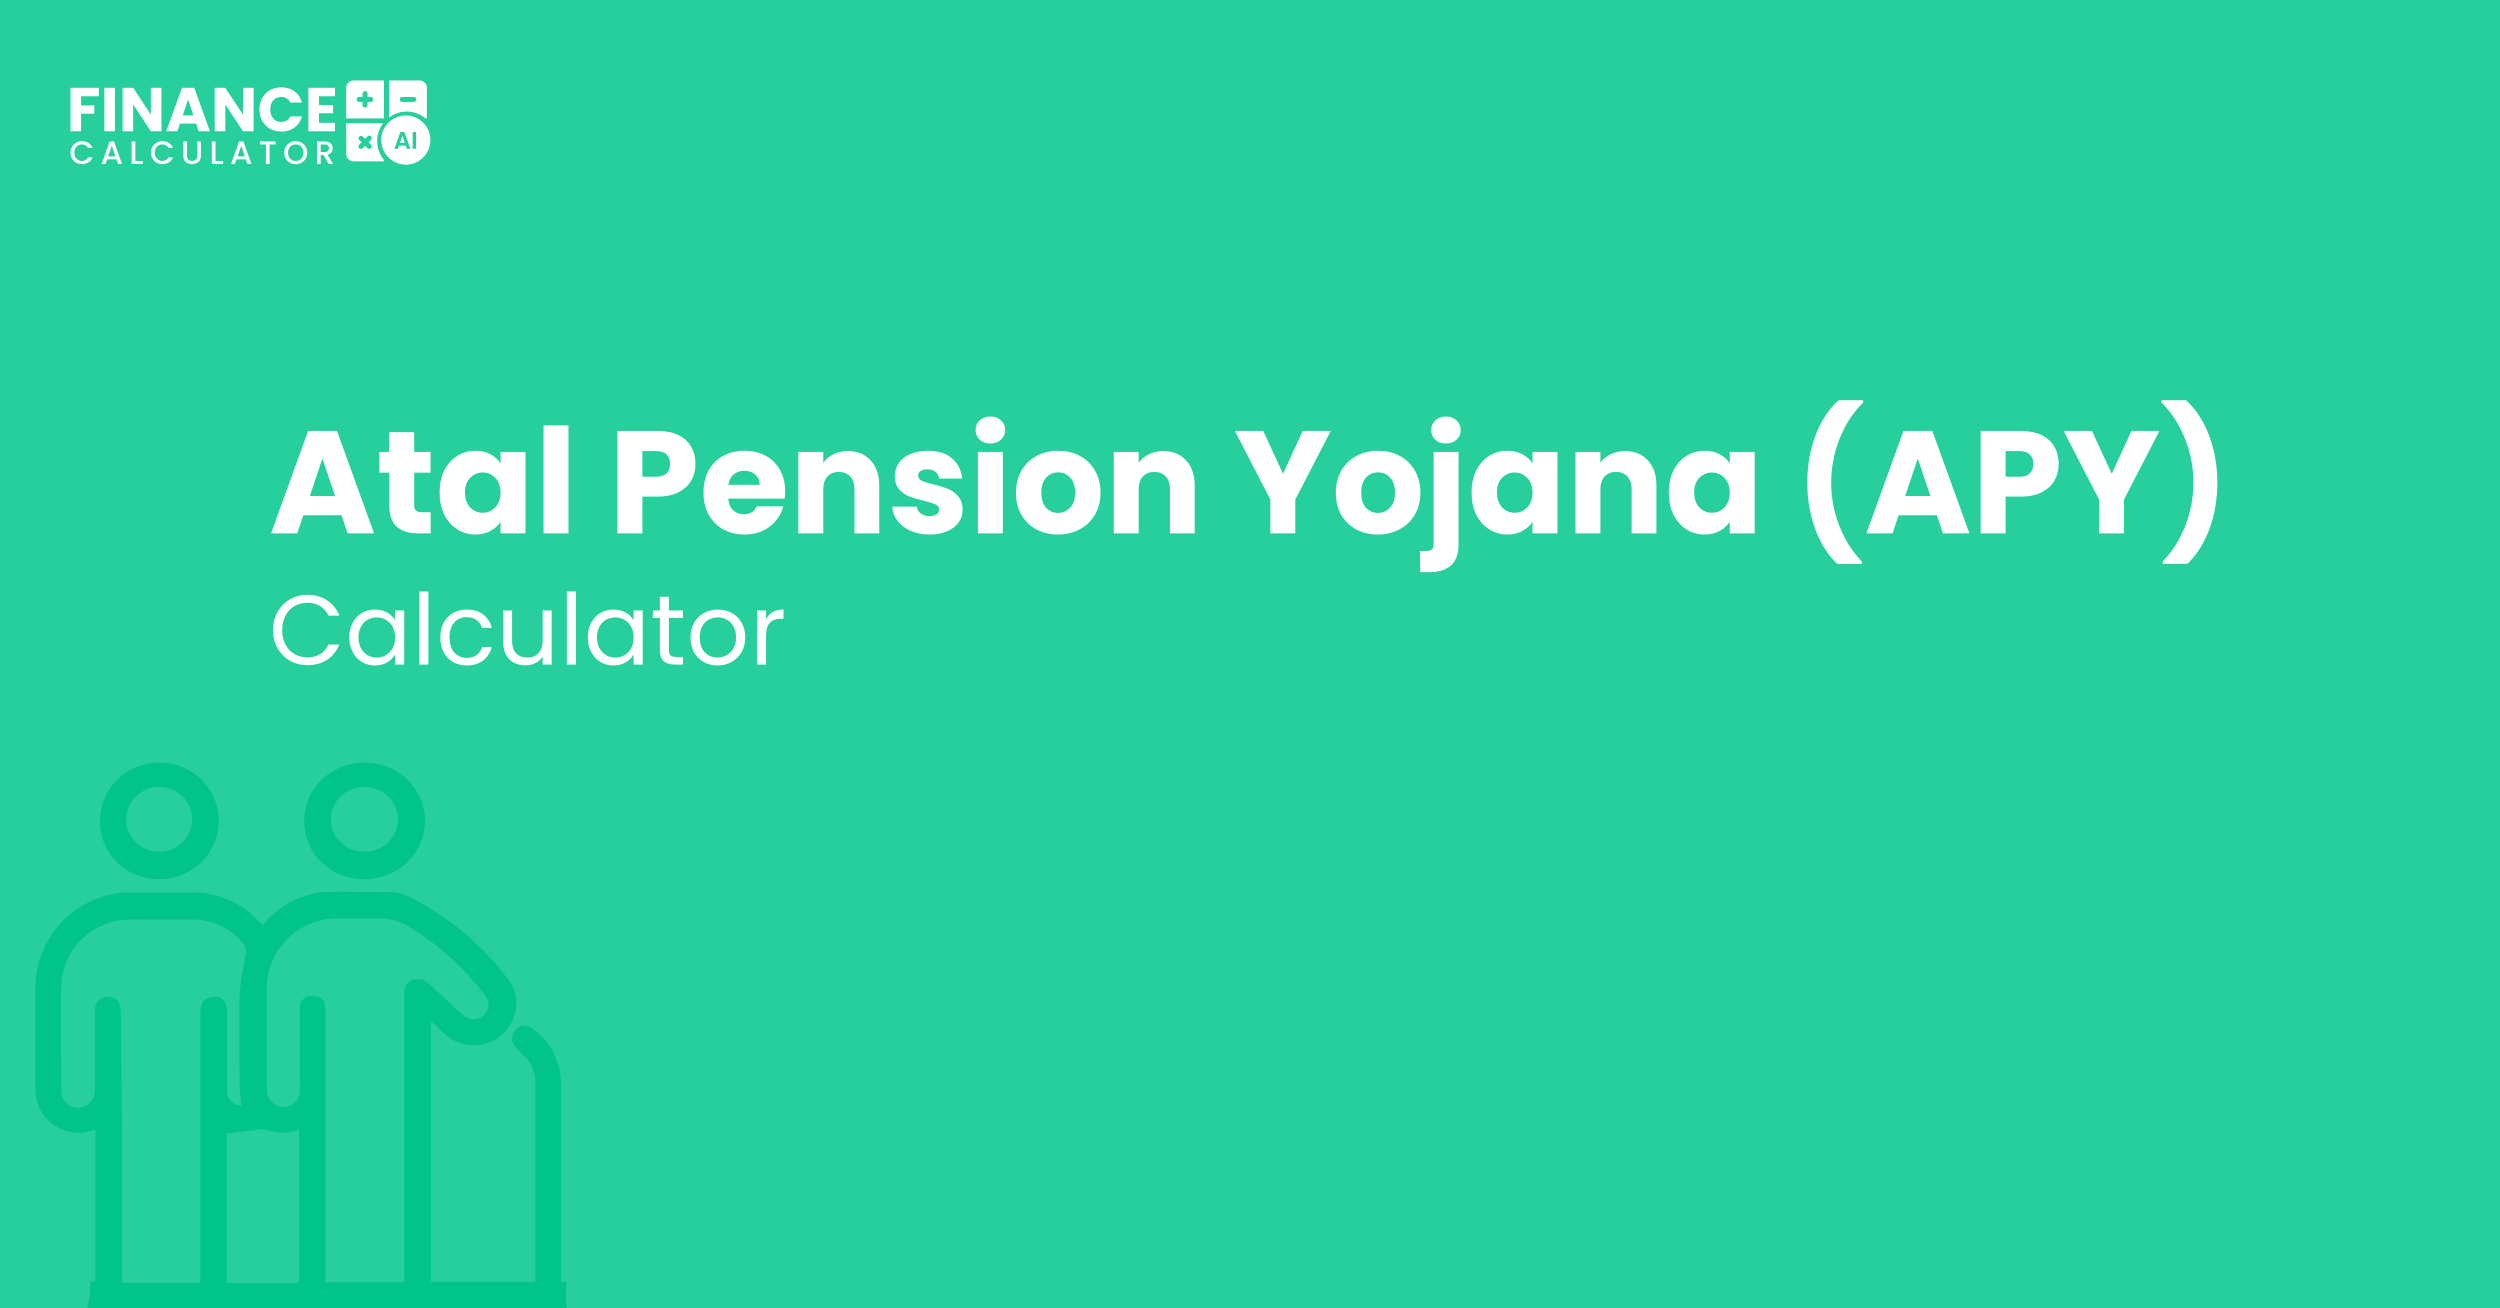 <svg xmlns="http://www.w3.org/2000/svg" width="1200" height="628" viewBox="0 0 1200 628" fill="none"><rect width="1200" height="628" fill="#27CF9D"></rect><path d="M163.93 247.32H145.59L142.65 256H130.12L147.9 206.86H161.76L179.54 256H166.87L163.93 247.32ZM160.85 238.08L154.76 220.09L148.74 238.08H160.85ZM206.721 245.85V256H200.631C196.291 256 192.908 254.95 190.481 252.85C188.055 250.703 186.841 247.227 186.841 242.42V226.88H182.081V216.94H186.841V207.42H198.811V216.94H206.651V226.88H198.811V242.56C198.811 243.727 199.091 244.567 199.651 245.08C200.211 245.593 201.145 245.85 202.451 245.85H206.721ZM211.009 236.4C211.009 232.387 211.755 228.863 213.249 225.83C214.789 222.797 216.865 220.463 219.479 218.83C222.092 217.197 225.009 216.38 228.229 216.38C230.982 216.38 233.385 216.94 235.439 218.06C237.539 219.18 239.149 220.65 240.269 222.47V216.94H252.239V256H240.269V250.47C239.102 252.29 237.469 253.76 235.369 254.88C233.315 256 230.912 256.56 228.159 256.56C224.985 256.56 222.092 255.743 219.479 254.11C216.865 252.43 214.789 250.073 213.249 247.04C211.755 243.96 211.009 240.413 211.009 236.4ZM240.269 236.47C240.269 233.483 239.429 231.127 237.749 229.4C236.115 227.673 234.109 226.81 231.729 226.81C229.349 226.81 227.319 227.673 225.639 229.4C224.005 231.08 223.189 233.413 223.189 236.4C223.189 239.387 224.005 241.767 225.639 243.54C227.319 245.267 229.349 246.13 231.729 246.13C234.109 246.13 236.115 245.267 237.749 243.54C239.429 241.813 240.269 239.457 240.269 236.47ZM272.869 204.2V256H260.899V204.2H272.869ZM333.827 222.68C333.827 225.527 333.174 228.14 331.867 230.52C330.56 232.853 328.554 234.743 325.847 236.19C323.14 237.637 319.78 238.36 315.767 238.36H308.347V256H296.377V206.86H315.767C319.687 206.86 323 207.537 325.707 208.89C328.414 210.243 330.444 212.11 331.797 214.49C333.15 216.87 333.827 219.6 333.827 222.68ZM314.857 228.84C317.144 228.84 318.847 228.303 319.967 227.23C321.087 226.157 321.647 224.64 321.647 222.68C321.647 220.72 321.087 219.203 319.967 218.13C318.847 217.057 317.144 216.52 314.857 216.52H308.347V228.84H314.857ZM376.879 235.84C376.879 236.96 376.809 238.127 376.669 239.34H349.579C349.765 241.767 350.535 243.633 351.889 244.94C353.289 246.2 354.992 246.83 356.999 246.83C359.985 246.83 362.062 245.57 363.229 243.05H375.969C375.315 245.617 374.125 247.927 372.399 249.98C370.719 252.033 368.595 253.643 366.029 254.81C363.462 255.977 360.592 256.56 357.419 256.56C353.592 256.56 350.185 255.743 347.199 254.11C344.212 252.477 341.879 250.143 340.199 247.11C338.519 244.077 337.679 240.53 337.679 236.47C337.679 232.41 338.495 228.863 340.129 225.83C341.809 222.797 344.142 220.463 347.129 218.83C350.115 217.197 353.545 216.38 357.419 216.38C361.199 216.38 364.559 217.173 367.499 218.76C370.439 220.347 372.725 222.61 374.359 225.55C376.039 228.49 376.879 231.92 376.879 235.84ZM364.629 232.69C364.629 230.637 363.929 229.003 362.529 227.79C361.129 226.577 359.379 225.97 357.279 225.97C355.272 225.97 353.569 226.553 352.169 227.72C350.815 228.887 349.975 230.543 349.649 232.69H364.629ZM406.994 216.52C411.567 216.52 415.207 218.013 417.914 221C420.667 223.94 422.044 228 422.044 233.18V256H410.144V234.79C410.144 232.177 409.467 230.147 408.114 228.7C406.76 227.253 404.94 226.53 402.654 226.53C400.367 226.53 398.547 227.253 397.194 228.7C395.84 230.147 395.164 232.177 395.164 234.79V256H383.194V216.94H395.164V222.12C396.377 220.393 398.01 219.04 400.064 218.06C402.117 217.033 404.427 216.52 406.994 216.52ZM446.251 256.56C442.845 256.56 439.811 255.977 437.151 254.81C434.491 253.643 432.391 252.057 430.851 250.05C429.311 247.997 428.448 245.71 428.261 243.19H440.091C440.231 244.543 440.861 245.64 441.981 246.48C443.101 247.32 444.478 247.74 446.111 247.74C447.605 247.74 448.748 247.46 449.541 246.9C450.381 246.293 450.801 245.523 450.801 244.59C450.801 243.47 450.218 242.653 449.051 242.14C447.885 241.58 445.995 240.973 443.381 240.32C440.581 239.667 438.248 238.99 436.381 238.29C434.515 237.543 432.905 236.4 431.551 234.86C430.198 233.273 429.521 231.15 429.521 228.49C429.521 226.25 430.128 224.22 431.341 222.4C432.601 220.533 434.421 219.063 436.801 217.99C439.228 216.917 442.098 216.38 445.411 216.38C450.311 216.38 454.161 217.593 456.961 220.02C459.808 222.447 461.441 225.667 461.861 229.68H450.801C450.615 228.327 450.008 227.253 448.981 226.46C448.001 225.667 446.695 225.27 445.061 225.27C443.661 225.27 442.588 225.55 441.841 226.11C441.095 226.623 440.721 227.347 440.721 228.28C440.721 229.4 441.305 230.24 442.471 230.8C443.685 231.36 445.551 231.92 448.071 232.48C450.965 233.227 453.321 233.973 455.141 234.72C456.961 235.42 458.548 236.587 459.901 238.22C461.301 239.807 462.025 241.953 462.071 244.66C462.071 246.947 461.418 249 460.111 250.82C458.851 252.593 457.008 253.993 454.581 255.02C452.201 256.047 449.425 256.56 446.251 256.56ZM475.415 212.88C473.315 212.88 471.588 212.273 470.235 211.06C468.928 209.8 468.275 208.26 468.275 206.44C468.275 204.573 468.928 203.033 470.235 201.82C471.588 200.56 473.315 199.93 475.415 199.93C477.468 199.93 479.148 200.56 480.455 201.82C481.808 203.033 482.485 204.573 482.485 206.44C482.485 208.26 481.808 209.8 480.455 211.06C479.148 212.273 477.468 212.88 475.415 212.88ZM481.365 216.94V256H469.395V216.94H481.365ZM507.819 256.56C503.993 256.56 500.539 255.743 497.459 254.11C494.426 252.477 492.023 250.143 490.249 247.11C488.523 244.077 487.659 240.53 487.659 236.47C487.659 232.457 488.546 228.933 490.319 225.9C492.093 222.82 494.519 220.463 497.599 218.83C500.679 217.197 504.133 216.38 507.959 216.38C511.786 216.38 515.239 217.197 518.319 218.83C521.399 220.463 523.826 222.82 525.599 225.9C527.373 228.933 528.259 232.457 528.259 236.47C528.259 240.483 527.349 244.03 525.529 247.11C523.756 250.143 521.306 252.477 518.179 254.11C515.099 255.743 511.646 256.56 507.819 256.56ZM507.819 246.2C510.106 246.2 512.043 245.36 513.629 243.68C515.263 242 516.079 239.597 516.079 236.47C516.079 233.343 515.286 230.94 513.699 229.26C512.159 227.58 510.246 226.74 507.959 226.74C505.626 226.74 503.689 227.58 502.149 229.26C500.609 230.893 499.839 233.297 499.839 236.47C499.839 239.597 500.586 242 502.079 243.68C503.619 245.36 505.533 246.2 507.819 246.2ZM558.41 216.52C562.983 216.52 566.623 218.013 569.33 221C572.083 223.94 573.46 228 573.46 233.18V256H561.56V234.79C561.56 232.177 560.883 230.147 559.53 228.7C558.176 227.253 556.356 226.53 554.07 226.53C551.783 226.53 549.963 227.253 548.61 228.7C547.256 230.147 546.58 232.177 546.58 234.79V256H534.61V216.94H546.58V222.12C547.793 220.393 549.426 219.04 551.48 218.06C553.533 217.033 555.843 216.52 558.41 216.52ZM638.751 206.86L621.741 239.76V256H609.771V239.76L592.761 206.86H606.341L615.861 227.44L625.311 206.86H638.751ZM661.354 256.56C657.528 256.56 654.074 255.743 650.994 254.11C647.961 252.477 645.558 250.143 643.784 247.11C642.058 244.077 641.194 240.53 641.194 236.47C641.194 232.457 642.081 228.933 643.854 225.9C645.628 222.82 648.054 220.463 651.134 218.83C654.214 217.197 657.668 216.38 661.494 216.38C665.321 216.38 668.774 217.197 671.854 218.83C674.934 220.463 677.361 222.82 679.134 225.9C680.908 228.933 681.794 232.457 681.794 236.47C681.794 240.483 680.884 244.03 679.064 247.11C677.291 250.143 674.841 252.477 671.714 254.11C668.634 255.743 665.181 256.56 661.354 256.56ZM661.354 246.2C663.641 246.2 665.578 245.36 667.164 243.68C668.798 242 669.614 239.597 669.614 236.47C669.614 233.343 668.821 230.94 667.234 229.26C665.694 227.58 663.781 226.74 661.494 226.74C659.161 226.74 657.224 227.58 655.684 229.26C654.144 230.893 653.374 233.297 653.374 236.47C653.374 239.597 654.121 242 655.614 243.68C657.154 245.36 659.068 246.2 661.354 246.2ZM694.095 212.88C691.995 212.88 690.268 212.273 688.915 211.06C687.608 209.8 686.955 208.26 686.955 206.44C686.955 204.573 687.608 203.033 688.915 201.82C690.268 200.56 691.995 199.93 694.095 199.93C696.148 199.93 697.828 200.56 699.135 201.82C700.488 203.033 701.165 204.573 701.165 206.44C701.165 208.26 700.488 209.8 699.135 211.06C697.828 212.273 696.148 212.88 694.095 212.88ZM700.115 261.04C700.115 265.847 698.901 269.3 696.475 271.4C694.048 273.547 690.665 274.62 686.325 274.62H681.635V264.47H684.505C685.811 264.47 686.745 264.213 687.305 263.7C687.865 263.187 688.145 262.347 688.145 261.18V216.94H700.115V261.04ZM706.341 236.4C706.341 232.387 707.088 228.863 708.581 225.83C710.121 222.797 712.198 220.463 714.811 218.83C717.424 217.197 720.341 216.38 723.561 216.38C726.314 216.38 728.718 216.94 730.771 218.06C732.871 219.18 734.481 220.65 735.601 222.47V216.94H747.571V256H735.601V250.47C734.434 252.29 732.801 253.76 730.701 254.88C728.648 256 726.244 256.56 723.491 256.56C720.318 256.56 717.424 255.743 714.811 254.11C712.198 252.43 710.121 250.073 708.581 247.04C707.088 243.96 706.341 240.413 706.341 236.4ZM735.601 236.47C735.601 233.483 734.761 231.127 733.081 229.4C731.448 227.673 729.441 226.81 727.061 226.81C724.681 226.81 722.651 227.673 720.971 229.4C719.338 231.08 718.521 233.413 718.521 236.4C718.521 239.387 719.338 241.767 720.971 243.54C722.651 245.267 724.681 246.13 727.061 246.13C729.441 246.13 731.448 245.267 733.081 243.54C734.761 241.813 735.601 239.457 735.601 236.47ZM780.031 216.52C784.604 216.52 788.244 218.013 790.951 221C793.704 223.94 795.081 228 795.081 233.18V256H783.181V234.79C783.181 232.177 782.504 230.147 781.151 228.7C779.797 227.253 777.977 226.53 775.691 226.53C773.404 226.53 771.584 227.253 770.231 228.7C768.877 230.147 768.201 232.177 768.201 234.79V256H756.231V216.94H768.201V222.12C769.414 220.393 771.047 219.04 773.101 218.06C775.154 217.033 777.464 216.52 780.031 216.52ZM801.019 236.4C801.019 232.387 801.765 228.863 803.259 225.83C804.799 222.797 806.875 220.463 809.489 218.83C812.102 217.197 815.019 216.38 818.239 216.38C820.992 216.38 823.395 216.94 825.449 218.06C827.549 219.18 829.159 220.65 830.279 222.47V216.94H842.249V256H830.279V250.47C829.112 252.29 827.479 253.76 825.379 254.88C823.325 256 820.922 256.56 818.169 256.56C814.995 256.56 812.102 255.743 809.489 254.11C806.875 252.43 804.799 250.073 803.259 247.04C801.765 243.96 801.019 240.413 801.019 236.4ZM830.279 236.47C830.279 233.483 829.439 231.127 827.759 229.4C826.125 227.673 824.119 226.81 821.739 226.81C819.359 226.81 817.329 227.673 815.649 229.4C814.015 231.08 813.199 233.413 813.199 236.4C813.199 239.387 814.015 241.767 815.649 243.54C817.329 245.267 819.359 246.13 821.739 246.13C824.119 246.13 826.125 245.267 827.759 243.54C829.439 241.813 830.279 239.457 830.279 236.47ZM881.842 270.63C877.316 266.29 873.792 260.69 871.272 253.83C868.752 246.97 867.492 239.573 867.492 231.64C867.492 223.613 868.799 216.123 871.412 209.17C874.026 202.17 877.736 196.477 882.542 192.09H894.302V193.21C889.402 198.063 885.622 203.897 882.962 210.71C880.302 217.477 878.972 224.453 878.972 231.64C878.972 238.78 880.256 245.663 882.822 252.29C885.389 258.917 889.006 264.657 893.672 269.51V270.63H881.842ZM929.692 247.32H911.352L908.412 256H895.882L913.662 206.86H927.522L945.302 256H932.632L929.692 247.32ZM926.612 238.08L920.522 220.09L914.502 238.08H926.612ZM988.163 222.68C988.163 225.527 987.51 228.14 986.203 230.52C984.896 232.853 982.89 234.743 980.183 236.19C977.476 237.637 974.116 238.36 970.103 238.36H962.683V256H950.713V206.86H970.103C974.023 206.86 977.336 207.537 980.043 208.89C982.75 210.243 984.78 212.11 986.133 214.49C987.486 216.87 988.163 219.6 988.163 222.68ZM969.193 228.84C971.48 228.84 973.183 228.303 974.303 227.23C975.423 226.157 975.983 224.64 975.983 222.68C975.983 220.72 975.423 219.203 974.303 218.13C973.183 217.057 971.48 216.52 969.193 216.52H962.683V228.84H969.193ZM1036.53 206.86L1019.52 239.76V256H1007.55V239.76L990.545 206.86H1004.12L1013.64 227.44L1023.09 206.86H1036.53ZM1038.14 270.63V269.51C1042.8 264.657 1046.42 258.917 1048.99 252.29C1051.55 245.663 1052.84 238.78 1052.84 231.64C1052.84 224.453 1051.51 217.477 1048.85 210.71C1046.19 203.897 1042.41 198.063 1037.51 193.21V192.09H1049.27C1054.07 196.477 1057.78 202.17 1060.4 209.17C1063.01 216.123 1064.32 223.613 1064.32 231.64C1064.32 239.573 1063.06 246.97 1060.54 253.83C1058.02 260.69 1054.49 266.29 1049.97 270.63H1038.14Z" fill="white"></path><path d="M131.038 302.455C131.038 299.231 131.765 296.34 133.219 293.78C134.673 291.188 136.648 289.165 139.145 287.712C141.673 286.258 144.47 285.531 147.536 285.531C151.139 285.531 154.284 286.4 156.97 288.138C159.656 289.876 161.616 292.342 162.848 295.534H157.681C156.765 293.543 155.437 292.01 153.699 290.935C151.992 289.861 149.938 289.323 147.536 289.323C145.229 289.323 143.159 289.861 141.326 290.935C139.493 292.01 138.055 293.543 137.012 295.534C135.969 297.493 135.447 299.8 135.447 302.455C135.447 305.078 135.969 307.385 137.012 309.376C138.055 311.336 139.493 312.853 141.326 313.927C143.159 315.002 145.229 315.539 147.536 315.539C149.938 315.539 151.992 315.018 153.699 313.975C155.437 312.9 156.765 311.368 157.681 309.376H162.848C161.616 312.537 159.656 314.986 156.97 316.724C154.284 318.431 151.139 319.284 147.536 319.284C144.47 319.284 141.673 318.573 139.145 317.151C136.648 315.697 134.673 313.69 133.219 311.13C131.765 308.571 131.038 305.679 131.038 302.455ZM167.658 305.916C167.658 303.261 168.196 300.938 169.27 298.947C170.345 296.924 171.814 295.36 173.679 294.254C175.575 293.147 177.677 292.594 179.984 292.594C182.26 292.594 184.235 293.084 185.91 294.064C187.585 295.044 188.833 296.276 189.655 297.762V293.021H194.017V319H189.655V314.165C188.802 315.682 187.522 316.946 185.815 317.957C184.14 318.937 182.181 319.427 179.937 319.427C177.63 319.427 175.544 318.858 173.679 317.72C171.814 316.582 170.345 314.986 169.27 312.932C168.196 310.878 167.658 308.539 167.658 305.916ZM189.655 305.963C189.655 304.004 189.26 302.297 188.47 300.843C187.68 299.389 186.605 298.283 185.246 297.525C183.919 296.735 182.449 296.34 180.837 296.34C179.226 296.34 177.756 296.719 176.429 297.477C175.101 298.236 174.043 299.342 173.252 300.796C172.462 302.25 172.067 303.956 172.067 305.916C172.067 307.907 172.462 309.645 173.252 311.13C174.043 312.584 175.101 313.706 176.429 314.496C177.756 315.255 179.226 315.634 180.837 315.634C182.449 315.634 183.919 315.255 185.246 314.496C186.605 313.706 187.68 312.584 188.47 311.13C189.26 309.645 189.655 307.923 189.655 305.963ZM205.621 283.919V319H201.307V283.919H205.621ZM211.362 305.963C211.362 303.277 211.899 300.938 212.973 298.947C214.048 296.924 215.533 295.36 217.43 294.254C219.357 293.147 221.554 292.594 224.019 292.594C227.211 292.594 229.834 293.369 231.889 294.917C233.975 296.466 235.349 298.615 236.013 301.365H231.367C230.925 299.784 230.056 298.536 228.76 297.62C227.496 296.703 225.915 296.245 224.019 296.245C221.554 296.245 219.563 297.098 218.046 298.805C216.529 300.48 215.77 302.866 215.77 305.963C215.77 309.092 216.529 311.51 218.046 313.216C219.563 314.923 221.554 315.776 224.019 315.776C225.915 315.776 227.496 315.334 228.76 314.449C230.024 313.564 230.893 312.3 231.367 310.656H236.013C235.318 313.311 233.927 315.444 231.841 317.056C229.755 318.637 227.148 319.427 224.019 319.427C221.554 319.427 219.357 318.874 217.43 317.767C215.533 316.661 214.048 315.097 212.973 313.074C211.899 311.051 211.362 308.681 211.362 305.963ZM264.809 293.021V319H260.495V315.16C259.673 316.487 258.52 317.53 257.034 318.289C255.58 319.016 253.969 319.379 252.199 319.379C250.176 319.379 248.359 318.968 246.747 318.147C245.135 317.293 243.855 316.029 242.907 314.354C241.991 312.679 241.532 310.641 241.532 308.239V293.021H245.799V307.67C245.799 310.23 246.447 312.205 247.743 313.596C249.038 314.955 250.808 315.634 253.052 315.634C255.359 315.634 257.177 314.923 258.504 313.501C259.831 312.079 260.495 310.009 260.495 307.291V293.021H264.809ZM276.407 283.919V319H272.093V283.919H276.407ZM282.148 305.916C282.148 303.261 282.685 300.938 283.76 298.947C284.834 296.924 286.304 295.36 288.168 294.254C290.065 293.147 292.166 292.594 294.473 292.594C296.749 292.594 298.724 293.084 300.399 294.064C302.074 295.044 303.323 296.276 304.144 297.762V293.021H308.506V319H304.144V314.165C303.291 315.682 302.011 316.946 300.304 317.957C298.629 318.937 296.67 319.427 294.426 319.427C292.119 319.427 290.033 318.858 288.168 317.72C286.304 316.582 284.834 314.986 283.76 312.932C282.685 310.878 282.148 308.539 282.148 305.916ZM304.144 305.963C304.144 304.004 303.749 302.297 302.959 300.843C302.169 299.389 301.095 298.283 299.736 297.525C298.408 296.735 296.939 296.34 295.327 296.34C293.715 296.34 292.245 296.719 290.918 297.477C289.591 298.236 288.532 299.342 287.742 300.796C286.952 302.25 286.557 303.956 286.557 305.916C286.557 307.907 286.952 309.645 287.742 311.13C288.532 312.584 289.591 313.706 290.918 314.496C292.245 315.255 293.715 315.634 295.327 315.634C296.939 315.634 298.408 315.255 299.736 314.496C301.095 313.706 302.169 312.584 302.959 311.13C303.749 309.645 304.144 307.923 304.144 305.963ZM321.058 296.577V311.889C321.058 313.153 321.327 314.054 321.864 314.591C322.401 315.097 323.334 315.35 324.661 315.35H327.837V319H323.95C321.548 319 319.747 318.447 318.546 317.341C317.345 316.235 316.744 314.417 316.744 311.889V296.577H313.378V293.021H316.744V286.479H321.058V293.021H327.837V296.577H321.058ZM344.395 319.427C341.961 319.427 339.749 318.874 337.758 317.767C335.798 316.661 334.25 315.097 333.112 313.074C332.006 311.02 331.453 308.65 331.453 305.963C331.453 303.308 332.021 300.97 333.159 298.947C334.329 296.893 335.909 295.328 337.9 294.254C339.891 293.147 342.119 292.594 344.584 292.594C347.049 292.594 349.278 293.147 351.269 294.254C353.26 295.328 354.824 296.877 355.962 298.9C357.131 300.922 357.716 303.277 357.716 305.963C357.716 308.65 357.115 311.02 355.915 313.074C354.745 315.097 353.149 316.661 351.126 317.767C349.104 318.874 346.86 319.427 344.395 319.427ZM344.395 315.634C345.943 315.634 347.397 315.271 348.756 314.544C350.115 313.817 351.205 312.726 352.027 311.273C352.88 309.819 353.307 308.049 353.307 305.963C353.307 303.877 352.896 302.107 352.075 300.654C351.253 299.2 350.178 298.125 348.851 297.43C347.524 296.703 346.086 296.34 344.537 296.34C342.957 296.34 341.503 296.703 340.175 297.43C338.88 298.125 337.837 299.2 337.047 300.654C336.256 302.107 335.861 303.877 335.861 305.963C335.861 308.081 336.241 309.866 336.999 311.32C337.789 312.774 338.832 313.864 340.128 314.591C341.424 315.286 342.846 315.634 344.395 315.634ZM367.702 297.24C368.461 295.755 369.535 294.601 370.926 293.78C372.348 292.958 374.07 292.547 376.093 292.547V297.003H374.955C370.12 297.003 367.702 299.626 367.702 304.873V319H363.388V293.021H367.702V297.24Z" fill="white"></path><path d="M195.758 79.025H193.918L193.298 78.925C190.39 78.554 187.724 77.113 185.821 74.883C183.918 72.652 182.914 69.793 183.006 66.863C183.097 63.933 184.277 61.142 186.315 59.034C188.353 56.926 191.103 55.654 194.028 55.465C196.954 55.275 199.845 56.183 202.138 58.01C204.431 59.837 205.96 62.453 206.429 65.347C206.897 68.241 206.27 71.206 204.671 73.662C203.071 76.119 200.614 77.892 197.778 78.635C197.118 78.805 196.448 78.895 195.758 79.025Z" fill="white"></path><path d="M184.32 38.62V56.82H166.16V41.74L166.25 41.39C166.357 40.909 166.566 40.457 166.863 40.064C167.16 39.67 167.537 39.345 167.97 39.11C168.388 38.916 168.819 38.752 169.26 38.62H184.32ZM174.04 48.92V50.35C174.025 50.516 174.045 50.684 174.098 50.842C174.151 51 174.236 51.145 174.349 51.268C174.461 51.392 174.598 51.49 174.751 51.557C174.903 51.625 175.068 51.659 175.235 51.659C175.402 51.659 175.567 51.625 175.72 51.557C175.872 51.49 176.009 51.392 176.122 51.268C176.234 51.145 176.319 51 176.373 50.842C176.426 50.684 176.445 50.516 176.43 50.35V48.92H177.87C178.036 48.935 178.204 48.916 178.362 48.862C178.52 48.809 178.665 48.724 178.788 48.611C178.912 48.499 179.01 48.362 179.077 48.209C179.145 48.057 179.18 47.892 179.18 47.725C179.18 47.558 179.145 47.393 179.077 47.241C179.01 47.088 178.912 46.951 178.788 46.839C178.665 46.726 178.52 46.641 178.362 46.587C178.204 46.534 178.036 46.515 177.87 46.53H176.44V45.03C176.455 44.864 176.436 44.696 176.383 44.538C176.33 44.38 176.244 44.235 176.132 44.112C176.019 43.988 175.882 43.89 175.73 43.823C175.577 43.755 175.412 43.721 175.245 43.721C175.078 43.721 174.913 43.755 174.761 43.823C174.608 43.89 174.471 43.988 174.359 44.112C174.246 44.235 174.161 44.38 174.108 44.538C174.055 44.696 174.035 44.864 174.05 45.03V46.53H172.5C172.334 46.515 172.167 46.534 172.008 46.587C171.85 46.641 171.705 46.726 171.582 46.839C171.459 46.951 171.36 47.088 171.293 47.241C171.226 47.393 171.191 47.558 171.191 47.725C171.191 47.892 171.226 48.057 171.293 48.209C171.36 48.362 171.459 48.499 171.582 48.611C171.705 48.724 171.85 48.809 172.008 48.862C172.167 48.916 172.334 48.935 172.5 48.92H174.04Z" fill="white"></path><path d="M201.8 38.62C202.372 38.816 202.924 39.063 203.45 39.36C203.898 39.646 204.265 40.041 204.517 40.508C204.769 40.975 204.897 41.499 204.89 42.03C204.89 46.91 204.89 51.79 204.89 56.67C204.894 56.71 204.894 56.75 204.89 56.79C204.717 56.834 204.535 56.836 204.36 56.794C204.186 56.752 204.025 56.668 203.89 56.55C201.507 54.669 198.576 53.613 195.54 53.543C192.505 53.472 189.528 54.391 187.06 56.16L186.74 56.37V38.62H201.8ZM195.8 48.92H198.5C198.666 48.935 198.834 48.916 198.992 48.862C199.15 48.809 199.295 48.724 199.419 48.611C199.542 48.499 199.64 48.362 199.708 48.209C199.775 48.057 199.81 47.892 199.81 47.725C199.81 47.558 199.775 47.393 199.708 47.241C199.64 47.088 199.542 46.951 199.419 46.839C199.295 46.726 199.15 46.641 198.992 46.587C198.834 46.534 198.666 46.515 198.5 46.53C196.71 46.53 194.92 46.53 193.14 46.53C192.974 46.515 192.807 46.534 192.649 46.587C192.49 46.641 192.345 46.726 192.222 46.839C192.099 46.951 192 47.088 191.933 47.241C191.866 47.393 191.831 47.558 191.831 47.725C191.831 47.892 191.866 48.057 191.933 48.209C192 48.362 192.099 48.499 192.222 48.611C192.345 48.724 192.49 48.809 192.649 48.862C192.807 48.916 192.974 48.935 193.14 48.92H195.8Z" fill="white"></path><path d="M166.16 59.21H183.85C183.77 59.35 183.72 59.44 183.66 59.53C181.883 62.029 180.965 65.038 181.044 68.103C181.123 71.169 182.196 74.126 184.1 76.53C184.252 76.813 184.363 77.116 184.43 77.43H169.99C169.1 77.489 168.22 77.214 167.521 76.66C166.822 76.105 166.355 75.31 166.21 74.43C166.214 74.383 166.214 74.337 166.21 74.29L166.16 59.21ZM173.6 68.3C173.16 68.73 172.79 69.07 172.43 69.43C172.271 69.574 172.154 69.76 172.094 69.967C172.034 70.173 172.033 70.393 172.09 70.6C172.14 70.806 172.244 70.994 172.39 71.147C172.537 71.299 172.722 71.409 172.926 71.466C173.13 71.523 173.345 71.525 173.55 71.471C173.754 71.417 173.941 71.31 174.09 71.16C174.49 70.8 174.86 70.4 175.26 70.01C175.65 70.4 176 70.77 176.36 71.12C176.5 71.273 176.679 71.387 176.878 71.448C177.076 71.51 177.288 71.517 177.49 71.47C177.699 71.426 177.892 71.326 178.049 71.181C178.206 71.037 178.322 70.852 178.383 70.648C178.444 70.443 178.45 70.226 178.398 70.019C178.347 69.811 178.24 69.622 178.09 69.47C177.73 69.07 177.33 68.7 176.92 68.28C177.33 67.9 177.69 67.55 178.05 67.2C178.204 67.06 178.317 66.881 178.378 66.683C178.44 66.484 178.447 66.272 178.4 66.07C178.359 65.859 178.261 65.663 178.116 65.504C177.972 65.345 177.787 65.228 177.581 65.166C177.375 65.105 177.157 65.1 176.948 65.154C176.74 65.207 176.551 65.317 176.4 65.47C176.01 65.83 175.63 66.22 175.22 66.63C174.86 66.26 174.55 65.92 174.22 65.63C174.114 65.501 173.983 65.396 173.834 65.321C173.685 65.246 173.522 65.203 173.355 65.194C173.189 65.185 173.022 65.212 172.866 65.271C172.71 65.33 172.569 65.422 172.45 65.539C172.331 65.656 172.238 65.797 172.177 65.952C172.116 66.107 172.088 66.273 172.094 66.44C172.101 66.606 172.142 66.77 172.216 66.92C172.289 67.07 172.393 67.203 172.52 67.31C172.8 67.61 173.2 67.92 173.6 68.3Z" fill="white"></path><path d="M47.414 42.151V46.219H38.92V50.615H45.276V54.565H38.92V63H33.841V42.151H47.414ZM55.162 42.151V63H50.084V42.151H55.162ZM77.494 63H72.416L63.922 50.14V63H58.843V42.151H63.922L72.416 55.07V42.151H77.494V63ZM94.155 59.317H86.373L85.126 63H79.81L87.353 42.151H93.234L100.778 63H95.402L94.155 59.317ZM92.848 55.397L90.264 47.764L87.71 55.397H92.848ZM121.725 63H116.647L108.152 50.14V63H103.074V42.151H108.152L116.647 55.07V42.151H121.725V63ZM124.545 52.546C124.545 50.486 124.991 48.655 125.882 47.051C126.773 45.428 128.01 44.17 129.594 43.279C131.198 42.368 133.01 41.913 135.03 41.913C137.505 41.913 139.623 42.566 141.385 43.873C143.148 45.18 144.326 46.962 144.92 49.219H139.336C138.92 48.348 138.326 47.685 137.554 47.229C136.802 46.774 135.94 46.546 134.97 46.546C133.406 46.546 132.139 47.091 131.169 48.18C130.198 49.269 129.713 50.724 129.713 52.546C129.713 54.367 130.198 55.822 131.169 56.911C132.139 58.001 133.406 58.545 134.97 58.545C135.94 58.545 136.802 58.317 137.554 57.862C138.326 57.407 138.92 56.743 139.336 55.872H144.92C144.326 58.129 143.148 59.911 141.385 61.218C139.623 62.505 137.505 63.148 135.03 63.148C133.01 63.148 131.198 62.703 129.594 61.812C128.01 60.901 126.773 59.644 125.882 58.04C124.991 56.436 124.545 54.605 124.545 52.546ZM153.108 46.219V50.437H159.91V54.357H153.108V58.931H160.801V63H148.03V42.151H160.801V46.219H153.108Z" fill="white"></path><path d="M194.755 69.9H191.536L191.003 71.44H189.301L192.208 63.346H194.095L197.002 71.44H195.288L194.755 69.9ZM194.315 68.603L193.146 65.222L191.976 68.603H194.315ZM199.709 63.357V71.44H198.088V63.357H199.709Z" fill="#27CF9D"></path><path d="M33.865 73.28C33.865 72.224 34.108 71.277 34.595 70.438C35.092 69.599 35.759 68.947 36.598 68.481C37.447 68.005 38.373 67.767 39.378 67.767C40.527 67.767 41.547 68.052 42.437 68.621C43.338 69.18 43.99 69.977 44.394 71.013H42.266C41.987 70.443 41.599 70.019 41.102 69.739C40.605 69.46 40.03 69.32 39.378 69.32C38.663 69.32 38.027 69.48 37.468 69.801C36.908 70.122 36.468 70.583 36.148 71.183C35.837 71.784 35.682 72.483 35.682 73.28C35.682 74.077 35.837 74.776 36.148 75.376C36.468 75.977 36.908 76.443 37.468 76.774C38.027 77.095 38.663 77.256 39.378 77.256C40.03 77.256 40.605 77.116 41.102 76.836C41.599 76.557 41.987 76.132 42.266 75.563H44.394C43.99 76.598 43.338 77.395 42.437 77.954C41.547 78.514 40.527 78.793 39.378 78.793C38.363 78.793 37.437 78.56 36.598 78.094C35.759 77.618 35.092 76.961 34.595 76.122C34.108 75.283 33.865 74.336 33.865 73.28ZM55.924 76.495H51.405L50.628 78.7H48.78L52.647 67.891H54.697L58.564 78.7H56.7L55.924 76.495ZM55.427 75.05L53.672 70.034L51.902 75.05H55.427ZM64.967 77.271H68.616V78.7H63.196V67.907H64.967V77.271ZM72.457 73.28C72.457 72.224 72.701 71.277 73.187 70.438C73.684 69.599 74.352 68.947 75.191 68.481C76.04 68.005 76.966 67.767 77.971 67.767C79.12 67.767 80.139 68.052 81.03 68.621C81.931 69.18 82.583 69.977 82.987 71.013H80.859C80.579 70.443 80.191 70.019 79.694 69.739C79.197 69.46 78.623 69.32 77.971 69.32C77.256 69.32 76.619 69.48 76.06 69.801C75.501 70.122 75.061 70.583 74.74 71.183C74.43 71.784 74.274 72.483 74.274 73.28C74.274 74.077 74.43 74.776 74.74 75.376C75.061 75.977 75.501 76.443 76.06 76.774C76.619 77.095 77.256 77.256 77.971 77.256C78.623 77.256 79.197 77.116 79.694 76.836C80.191 76.557 80.579 76.132 80.859 75.563H82.987C82.583 76.598 81.931 77.395 81.03 77.954C80.139 78.514 79.12 78.793 77.971 78.793C76.956 78.793 76.029 78.56 75.191 78.094C74.352 77.618 73.684 76.961 73.187 76.122C72.701 75.283 72.457 74.336 72.457 73.28ZM89.764 67.907V74.786C89.764 75.604 89.977 76.22 90.401 76.635C90.836 77.049 91.437 77.256 92.203 77.256C92.979 77.256 93.58 77.049 94.004 76.635C94.439 76.22 94.656 75.604 94.656 74.786V67.907H96.427V74.755C96.427 75.635 96.235 76.381 95.852 76.992C95.469 77.603 94.957 78.058 94.315 78.358C93.673 78.659 92.964 78.809 92.187 78.809C91.411 78.809 90.701 78.659 90.06 78.358C89.428 78.058 88.926 77.603 88.553 76.992C88.18 76.381 87.994 75.635 87.994 74.755V67.907H89.764ZM103.453 77.271H107.103V78.7H101.683V67.907H103.453V77.271ZM118.041 76.495H113.522L112.745 78.7H110.897L114.764 67.891H116.814L120.681 78.7H118.818L118.041 76.495ZM117.544 75.05L115.789 70.034L114.019 75.05H117.544ZM132.286 67.907V69.351H129.413V78.7H127.643V69.351H124.754V67.907H132.286ZM141.953 78.809C140.949 78.809 140.022 78.576 139.173 78.11C138.334 77.634 137.667 76.976 137.17 76.138C136.683 75.288 136.44 74.336 136.44 73.28C136.44 72.224 136.683 71.277 137.17 70.438C137.667 69.599 138.334 68.947 139.173 68.481C140.022 68.005 140.949 67.767 141.953 67.767C142.967 67.767 143.894 68.005 144.733 68.481C145.582 68.947 146.249 69.599 146.736 70.438C147.223 71.277 147.466 72.224 147.466 73.28C147.466 74.336 147.223 75.288 146.736 76.138C146.249 76.976 145.582 77.634 144.733 78.11C143.894 78.576 142.967 78.809 141.953 78.809ZM141.953 77.271C142.667 77.271 143.304 77.111 143.863 76.79C144.422 76.459 144.857 75.993 145.168 75.392C145.489 74.781 145.649 74.077 145.649 73.28C145.649 72.483 145.489 71.784 145.168 71.183C144.857 70.583 144.422 70.122 143.863 69.801C143.304 69.48 142.667 69.32 141.953 69.32C141.238 69.32 140.602 69.48 140.043 69.801C139.484 70.122 139.044 70.583 138.723 71.183C138.412 71.784 138.257 72.483 138.257 73.28C138.257 74.077 138.412 74.781 138.723 75.392C139.044 75.993 139.484 76.459 140.043 76.79C140.602 77.111 141.238 77.271 141.953 77.271ZM157.765 78.7L155.28 74.383H153.929V78.7H152.159V67.907H155.886C156.714 67.907 157.413 68.052 157.983 68.341C158.562 68.631 158.992 69.02 159.272 69.506C159.561 69.993 159.706 70.536 159.706 71.137C159.706 71.841 159.499 72.483 159.085 73.063C158.681 73.632 158.055 74.02 157.206 74.227L159.877 78.7H157.765ZM153.929 72.969H155.886C156.549 72.969 157.046 72.804 157.377 72.472C157.719 72.141 157.889 71.696 157.889 71.137C157.889 70.578 157.724 70.143 157.392 69.832C157.061 69.511 156.559 69.351 155.886 69.351H153.929V72.969Z" fill="white"></path><path d="M269.239 615.455V610.658C269.239 580.124 269.239 549.591 269.239 519.057C269.078 513.962 267.709 508.978 265.244 504.519C262.78 500.059 259.291 496.252 255.067 493.413C254.495 492.979 253.842 492.664 253.147 492.485C252.452 492.305 251.728 492.266 251.018 492.369C250.308 492.472 249.625 492.715 249.009 493.084C248.393 493.453 247.856 493.941 247.429 494.52C246.898 495.043 246.476 495.668 246.188 496.357C245.9 497.046 245.751 497.785 245.751 498.532C245.751 499.279 245.9 500.019 246.188 500.708C246.476 501.397 246.898 502.021 247.429 502.545C249.481 504.49 251.417 506.554 253.227 508.726C255.218 511.192 256.491 514.16 256.908 517.305C256.908 549.406 256.908 581.877 256.908 613.794C256.952 614.285 256.952 614.779 256.908 615.27H206.755V490C209.331 492.49 211.54 494.52 213.748 496.457C216.282 498.792 219.367 500.441 222.713 501.248C226.058 502.055 229.554 501.995 232.87 501.071C236.185 500.148 239.212 498.393 241.663 495.971C244.114 493.55 245.908 490.542 246.877 487.232C247.868 484.412 248.135 481.388 247.652 478.438C247.17 475.487 245.954 472.706 244.117 470.351C231.5 453.543 215.188 439.875 196.448 430.409C194.171 429.269 191.709 428.55 189.178 428.287C177.583 428.287 165.988 427.641 154.485 428.287C148.971 428.922 143.638 430.643 138.79 433.35C133.941 436.057 129.674 439.697 126.233 444.061L122.092 440.094C114.336 432.817 104.185 428.648 93.564 428.379C82.43 428.379 71.203 428.379 60.068 428.379C48.678 429.104 37.963 434.046 30.004 442.245C22.046 450.445 17.411 461.317 17 472.75C17 489.631 17 506.604 17 523.485C17.064 526.61 17.835 529.681 19.254 532.464C20.674 535.248 22.705 537.672 25.194 539.555C27.684 541.437 30.567 542.729 33.627 543.333C36.687 543.937 39.843 543.837 42.859 543.041C43.828 542.796 44.812 542.611 45.804 542.488V615.086H43.411C43.335 619.428 42.842 623.753 41.939 628H272C271.631 623.765 271.631 619.505 272 615.27L269.239 615.455ZM103.135 478.469C98.81 478.469 96.233 480.498 96.233 485.295C96.233 498.394 96.233 511.493 96.233 524.592V613.702C96.233 614.255 96.233 614.809 96.233 615.731H58.595C58.595 614.348 58.595 612.964 58.595 611.58C58.595 593.131 58.595 575.604 58.595 557.708L58.043 486.402C58.043 481.052 56.294 478.838 52.429 478.469C48.564 478.1 45.528 480.591 45.528 485.387C45.528 497.01 45.528 508.541 45.528 520.164C45.528 521.456 45.528 522.655 45.528 523.854C45.412 525.968 44.504 527.96 42.985 529.431C41.466 530.902 39.449 531.744 37.337 531.787C35.23 531.763 33.217 530.907 31.736 529.404C30.254 527.902 29.423 525.874 29.423 523.762C29.423 506.42 28.963 489.169 29.423 471.919C30.009 463.811 33.567 456.206 39.411 450.569C45.256 444.931 52.974 441.661 61.08 441.386C71.755 441.386 82.43 441.386 93.012 441.386C97.639 441.445 102.194 442.536 106.348 444.578C110.502 446.62 114.151 449.563 117.031 453.193C117.907 454.696 118.232 456.458 117.951 458.175C116.655 464.27 115.672 470.428 115.006 476.624C114.546 491.107 115.006 505.497 115.006 519.98C115.006 523.485 115.558 526.898 115.926 530.68C114.955 530.686 113.993 530.486 113.103 530.093C112.214 529.7 111.418 529.123 110.766 528.4C110.115 527.678 109.623 526.825 109.323 525.899C109.022 524.972 108.921 523.992 109.025 523.024C109.025 510.386 109.025 497.656 109.025 485.018C108.564 480.498 106.816 478.469 103.135 478.469ZM143.626 615.824H108.84V544.056L125.221 542.119C125.862 542.027 126.512 542.027 127.153 542.119C132.448 544.201 138.331 544.201 143.626 542.119V615.824ZM201.785 470.259C200.907 469.989 199.978 469.926 199.072 470.074C198.165 470.222 197.304 470.578 196.557 471.113C195.809 471.648 195.195 472.349 194.761 473.161C194.327 473.972 194.086 474.873 194.055 475.794C194.055 477.085 194.055 478.469 194.055 479.853V615.455H156.233V488.155C156.233 486.863 156.233 485.48 156.233 484.188C156.233 480.129 153.933 478.1 150.252 478.008C149.406 477.891 148.546 477.968 147.735 478.234C146.924 478.501 146.184 478.949 145.572 479.545C144.96 480.141 144.491 480.868 144.202 481.673C143.912 482.478 143.81 483.338 143.902 484.188C143.902 495.719 143.902 507.157 143.902 518.688C144.042 520.684 144.042 522.688 143.902 524.684C143.574 526.565 142.587 528.267 141.12 529.484C139.653 530.702 137.8 531.355 135.896 531.326C133.93 531.228 132.063 530.432 130.629 529.08C129.196 527.727 128.29 525.907 128.074 523.946C128.074 522.747 128.074 521.456 128.074 520.256C128.074 505.589 128.074 490.83 128.074 476.163C127.853 471.488 128.605 466.819 130.28 462.45C131.956 458.082 134.519 454.111 137.808 450.789C141.096 447.467 145.037 444.866 149.381 443.152C153.726 441.438 158.378 440.648 163.043 440.832C169.025 440.832 174.914 440.832 180.804 440.832C186.499 440.607 192.125 442.153 196.908 445.26C210.879 453.769 223.118 464.848 232.982 477.915C234.069 479.245 234.609 480.941 234.489 482.656C234.369 484.371 233.599 485.976 232.337 487.14C230.966 488.465 229.135 489.205 227.23 489.205C225.325 489.205 223.495 488.465 222.123 487.14C216.785 482.435 211.632 477.454 206.386 472.657C205.072 471.388 203.504 470.414 201.785 469.798V470.259Z" fill="#00C489"></path><path d="M48.006 393.996C48.006 388.463 49.675 383.054 52.802 378.452C55.929 373.85 60.374 370.261 65.576 368.14C70.778 366.018 76.503 365.458 82.028 366.531C87.554 367.604 92.631 370.261 96.621 374.168C100.61 378.074 103.331 383.054 104.441 388.478C105.551 393.903 105 399.529 102.857 404.647C100.715 409.764 97.077 414.143 92.403 417.23C87.729 420.317 82.228 421.974 76.596 421.992C72.825 422.08 69.075 421.416 65.573 420.041C62.07 418.666 58.887 416.609 56.215 413.993C53.544 411.376 51.439 408.256 50.028 404.819C48.617 401.383 47.929 397.701 48.006 393.996ZM76.41 408.818C79.541 408.818 82.602 407.905 85.205 406.196C87.809 404.487 89.838 402.058 91.036 399.216C92.235 396.374 92.548 393.247 91.937 390.23C91.326 387.213 89.819 384.441 87.605 382.266C85.39 380.091 82.569 378.61 79.498 378.01C76.427 377.409 73.244 377.717 70.351 378.895C67.458 380.072 64.986 382.065 63.246 384.623C61.507 387.181 60.578 390.188 60.578 393.264C60.566 395.31 60.967 397.338 61.758 399.231C62.549 401.123 63.715 402.843 65.188 404.289C66.66 405.736 68.41 406.881 70.337 407.658C72.263 408.436 74.327 408.83 76.41 408.818Z" fill="#00C489"></path><path d="M146.019 393.537C146.114 387.997 147.909 382.608 151.177 378.053C154.445 373.498 159.039 369.982 164.377 367.95C169.715 365.918 175.557 365.462 181.164 366.639C186.771 367.815 191.89 370.572 195.874 374.561C199.858 378.549 202.526 383.589 203.542 389.043C204.558 394.497 203.875 400.119 201.58 405.198C199.286 410.277 195.482 414.584 190.651 417.574C185.821 420.564 180.18 422.103 174.443 421.995C170.621 421.997 166.838 421.255 163.319 419.813C159.801 418.371 156.62 416.259 153.967 413.602C151.313 410.945 149.242 407.799 147.876 404.352C146.511 400.904 145.879 397.226 146.019 393.537ZM174.917 408.818C178.106 408.818 181.224 407.903 183.875 406.19C186.526 404.477 188.59 402.042 189.806 399.194C191.023 396.346 191.336 393.214 190.707 390.194C190.078 387.174 188.534 384.403 186.272 382.231C184.01 380.059 181.131 378.585 178.001 377.995C174.87 377.405 171.628 377.726 168.687 378.918C165.746 380.109 163.237 382.117 161.478 384.687C159.72 387.257 158.791 390.274 158.81 393.354C158.797 395.396 159.206 397.42 160.012 399.308C160.818 401.195 162.006 402.909 163.505 404.349C165.004 405.788 166.786 406.925 168.745 407.693C170.705 408.46 172.803 408.843 174.917 408.818Z" fill="#00C489"></path></svg>